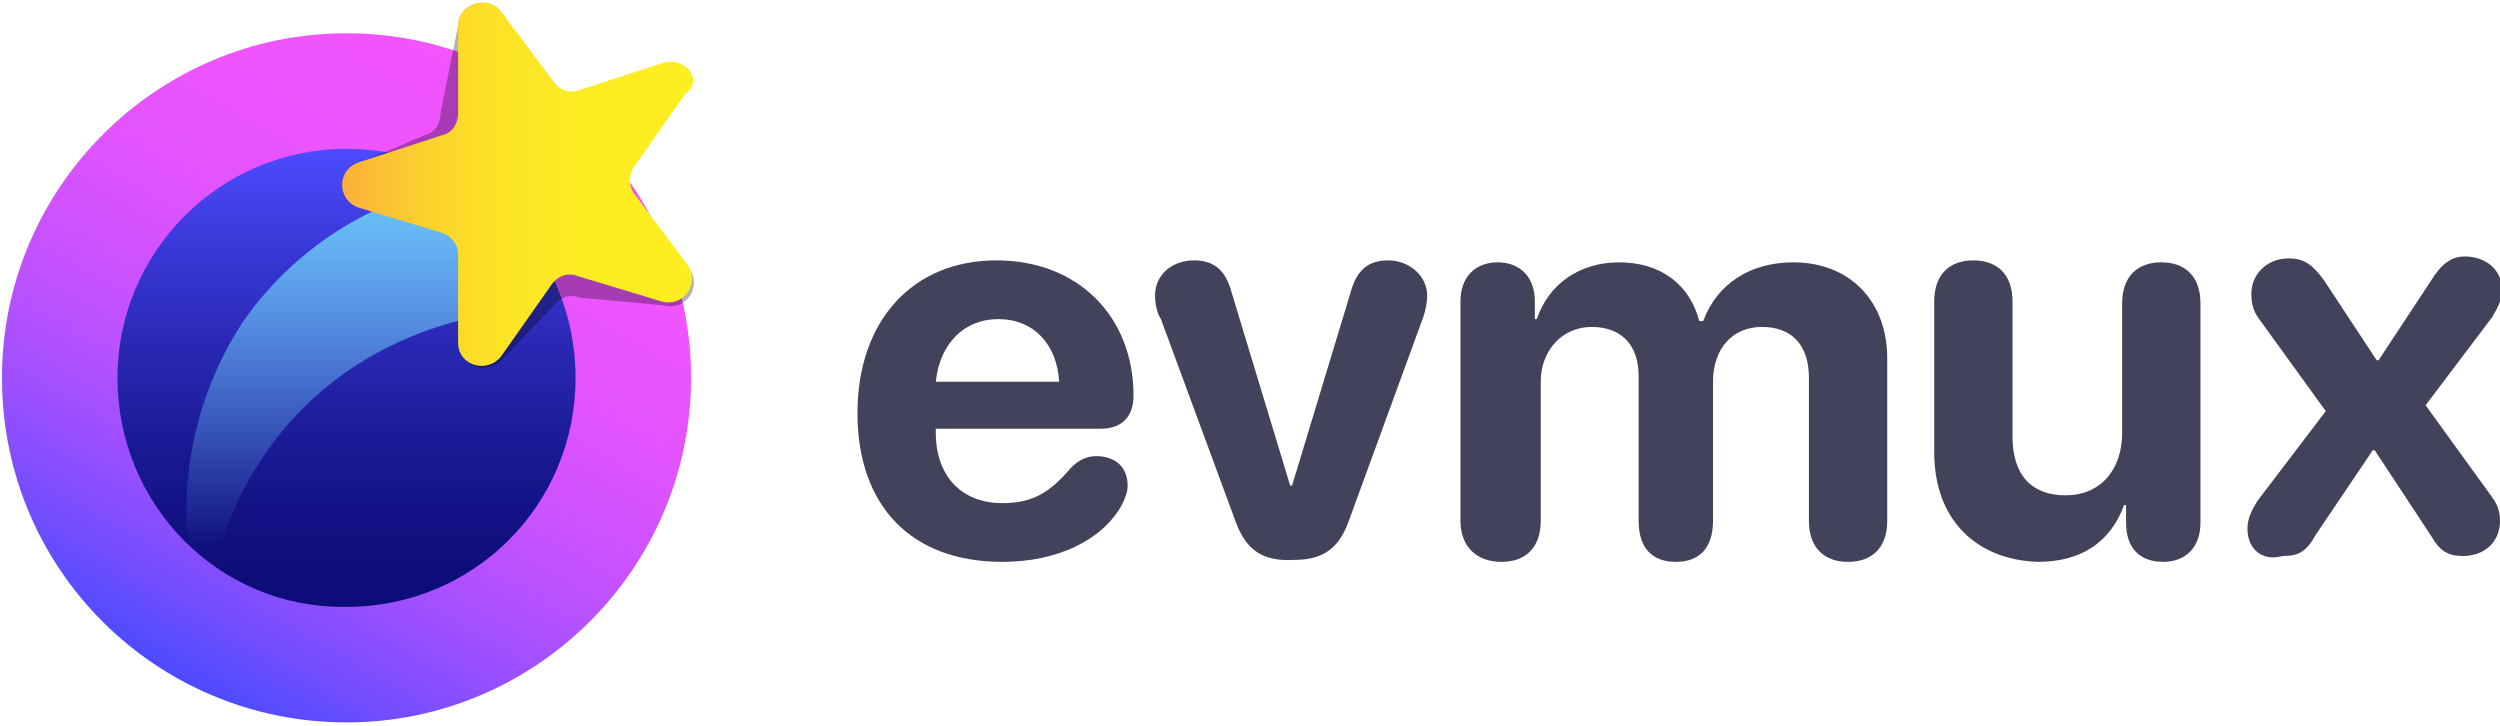 <?xml version="1.0" encoding="utf-8"?>
<!-- Generator: Adobe Illustrator 25.3.1, SVG Export Plug-In . SVG Version: 6.00 Build 0)  -->
<svg version="1.0" id="Layer_1" xmlns="http://www.w3.org/2000/svg" xmlns:xlink="http://www.w3.org/1999/xlink" x="0px" y="0px"
	 viewBox="0 0 127.7 37.1" style="enable-background:new 0 0 127.7 37.1;" xml:space="preserve">
<g>
	<g>
		<path style="fill:#42425A;" d="M43.8,21.1c0-4.7,2.8-7.8,7.1-7.8c4.2,0,7,2.9,7,6.9c0,1.1-0.6,1.7-1.7,1.7h-8.4v0.2
			c0,2.2,1.3,3.6,3.4,3.6c1.5,0,2.4-0.5,3.5-1.8c0.4-0.4,0.8-0.6,1.3-0.6c0.9,0,1.6,0.5,1.6,1.5c0,0.3-0.1,0.6-0.3,1
			c-1,1.8-3.3,2.9-6.1,2.9C46.5,28.7,43.8,25.8,43.8,21.1z M54.1,19.5c-0.1-1.9-1.3-3.2-3.1-3.2c-1.8,0-3,1.3-3.2,3.2H54.1z"/>
		<path style="fill:#42425A;" d="M63.1,26.6l-3.8-10.3C59.1,16,59,15.5,59,15.1c0-1.1,0.9-1.8,2-1.8c1,0,1.6,0.5,1.9,1.6l3,9.9H66
			l3-9.9c0.3-1.1,0.9-1.6,1.9-1.6c1.1,0,2,0.8,2,1.8c0,0.4-0.1,0.8-0.2,1.1l-3.8,10.4c-0.5,1.4-1.3,2-2.8,2
			C64.4,28.7,63.6,28,63.1,26.6z"/>
		<path style="fill:#42425A;" d="M74.6,26.6V15.4c0-1.3,0.8-2,1.9-2s1.9,0.7,1.9,2v0.9h0.1c0.6-1.8,2.2-2.9,4.2-2.9
			c2.1,0,3.6,1.1,4.1,3H87c0.7-1.9,2.4-3,4.6-3c2.9,0,4.8,2,4.8,4.9v8.3c0,1.4-0.8,2.1-2,2.1c-1.2,0-2-0.7-2-2.1v-7.3
			c0-1.7-0.9-2.6-2.4-2.6c-1.5,0-2.5,1.1-2.5,2.8v7.1c0,1.4-0.7,2.1-1.9,2.1c-1.2,0-1.9-0.7-1.9-2.1v-7.4c0-1.6-0.9-2.5-2.4-2.5
			c-1.5,0-2.6,1.2-2.6,2.8v7.1c0,1.4-0.8,2.1-2,2.1C75.4,28.7,74.6,27.9,74.6,26.6z"/>
		<path style="fill:#42425A;" d="M98.8,23.1v-7.7c0-1.4,0.8-2.1,2-2.1c1.2,0,2,0.7,2,2.1v6.9c0,2,1,3,2.7,3c1.8,0,2.9-1.3,2.9-3.2
			v-6.6c0-1.4,0.8-2.1,2-2.1c1.2,0,2,0.7,2,2.1v11.2c0,1.3-0.8,2-1.9,2c-1.2,0-1.9-0.7-1.9-2v-0.9h-0.1c-0.7,1.9-2.2,2.9-4.4,2.9
			C101,28.6,98.8,26.6,98.8,23.1z"/>
		<path style="fill:#42425A;" d="M114.8,27c0-0.5,0.2-0.9,0.5-1.4l3.5-4.6l-3.4-4.7c-0.3-0.4-0.4-0.8-0.4-1.3c0-1,0.8-1.8,1.9-1.8
			c0.8,0,1.2,0.3,1.8,1.1l2.7,4.1h0.1l2.7-4.1c0.5-0.8,1-1.2,1.7-1.2c1.1,0,1.9,0.7,1.9,1.7c0,0.5-0.2,0.9-0.5,1.4l-3.4,4.5l3.4,4.7
			c0.3,0.4,0.4,0.8,0.4,1.2c0,1.1-0.8,1.8-1.9,1.8c-0.8,0-1.2-0.3-1.6-1l-2.9-4.4h-0.1l-2.9,4.3c-0.5,0.9-0.9,1.1-1.7,1.1
			C115.5,28.7,114.8,28,114.8,27z"/>
	</g>
	<g>
		<linearGradient id="SVGID_1_" gradientUnits="userSpaceOnUse" x1="8.904" y1="34.572" x2="26.497" y2="4.1">
			<stop  offset="0" style="stop-color:#4C4BFF"/>
			<stop  offset="0.11" style="stop-color:#734DFF"/>
			<stop  offset="0.241" style="stop-color:#9A4FFF"/>
			<stop  offset="0.377" style="stop-color:#BA51FF"/>
			<stop  offset="0.516" style="stop-color:#D252FF"/>
			<stop  offset="0.662" style="stop-color:#E453FF"/>
			<stop  offset="0.818" style="stop-color:#EF54FF"/>
			<stop  offset="1" style="stop-color:#F254FF"/>
		</linearGradient>
		<path style="fill:url(#SVGID_1_);" d="M17.7,1.7L17.7,1.7c9.7,0,17.6,7.9,17.6,17.6v0c0,9.7-7.9,17.6-17.6,17.6h0
			C8,36.9,0.1,29.1,0.1,19.3v0C0.1,9.6,8,1.7,17.7,1.7z"/>
		<linearGradient id="SVGID_2_" gradientUnits="userSpaceOnUse" x1="17.701" y1="31.052" x2="17.701" y2="7.62">
			<stop  offset="0" style="stop-color:#0C0C77"/>
			<stop  offset="0.134" style="stop-color:#0F0F7E"/>
			<stop  offset="0.333" style="stop-color:#191993"/>
			<stop  offset="0.573" style="stop-color:#2928B4"/>
			<stop  offset="0.843" style="stop-color:#3E3DE1"/>
			<stop  offset="0.999" style="stop-color:#4C4BFF"/>
		</linearGradient>
		<path style="fill:url(#SVGID_2_);" d="M17.7,7.6L17.7,7.6c6.5,0,11.7,5.2,11.7,11.7v0c0,6.5-5.2,11.7-11.7,11.7h0
			C11.2,31.1,6,25.8,6,19.3v0C6,12.9,11.2,7.6,17.7,7.6z"/>
		<g>
			<g>
				<linearGradient id="SVGID_3_" gradientUnits="userSpaceOnUse" x1="17.974" y1="32.011" x2="17.974" y2="9.345">
					<stop  offset="0.176" style="stop-color:#6DC9F7;stop-opacity:0"/>
					<stop  offset="1" style="stop-color:#6DC9F7"/>
				</linearGradient>
				<path style="fill:url(#SVGID_3_);" d="M24.7,16.1l1.5-2.4c0.3-0.5,0.3-1.2-0.1-1.6l-2.3-2.8c-4.4,0.7-8.5,3.1-11.3,7
					C9.3,21.1,8.7,27,10.6,32c0.1-3.1,1.1-6.2,3-8.9C16.3,19.2,20.4,16.9,24.7,16.1L24.7,16.1z M24.7,16.1"/>
			</g>
		</g>
		<g style="opacity:0.3;">
			<g>
				<path d="M32,4.2l-4.3,1.4c-0.5,0.2-1,0-1.3-0.4l-0.8-4.6c-0.7-0.9-2.2-0.4-2.2,0.7l-0.9,4.5c0,0.5-0.3,1-0.8,1.1l-3.3,1.4
					c-1.1,0.4-1.1,1.9,0,2.3l4.9,0c0.5,0.2,0.9,1.4,0.9,1.9l-0.7,5.1c0,1.2,1.5,1.6,2.2,0.7l2.6-2.7c0.3-0.4,0.8-0.6,1.3-0.4
					l4.3,0.4c1.1,0.3,2-0.9,1.3-1.9l-4.6-2.7c-0.3-0.4-0.3-1,0-1.4L33.4,6C34.1,5.1,33.1,3.8,32,4.2L32,4.2z M32,4.2"/>
			</g>
		</g>
		<g>
			<g>
				<linearGradient id="SVGID_4_" gradientUnits="userSpaceOnUse" x1="17.618" y1="9.519" x2="35.617" y2="9.519">
					<stop  offset="0" style="stop-color:#FBB03B"/>
					<stop  offset="6.720020e-02" style="stop-color:#FBBB36"/>
					<stop  offset="0.236" style="stop-color:#FCD22D"/>
					<stop  offset="0.42" style="stop-color:#FCE226"/>
					<stop  offset="0.627" style="stop-color:#FCEB22"/>
					<stop  offset="0.909" style="stop-color:#FCEE21"/>
				</linearGradient>
				<path style="fill:url(#SVGID_4_);" d="M33.9,3.2l-4.3,1.4c-0.5,0.2-1,0-1.3-0.4l-2.7-3.6c-0.7-0.9-2.2-0.4-2.2,0.7l0,4.5
					c0,0.5-0.3,1-0.8,1.1l-4.3,1.4c-1.1,0.4-1.1,1.9,0,2.3l4.3,1.3c0.5,0.2,0.8,0.6,0.8,1.1l0,4.5c0,1.2,1.5,1.6,2.2,0.7l2.6-3.7
					c0.3-0.4,0.8-0.6,1.3-0.4l4.3,1.3c1.1,0.3,2-0.9,1.3-1.9l-2.7-3.6c-0.3-0.4-0.3-1,0-1.4l2.6-3.7C36,4.1,35,2.9,33.9,3.2
					L33.9,3.2z M33.9,3.2"/>
			</g>
		</g>
	</g>
</g>
</svg>
